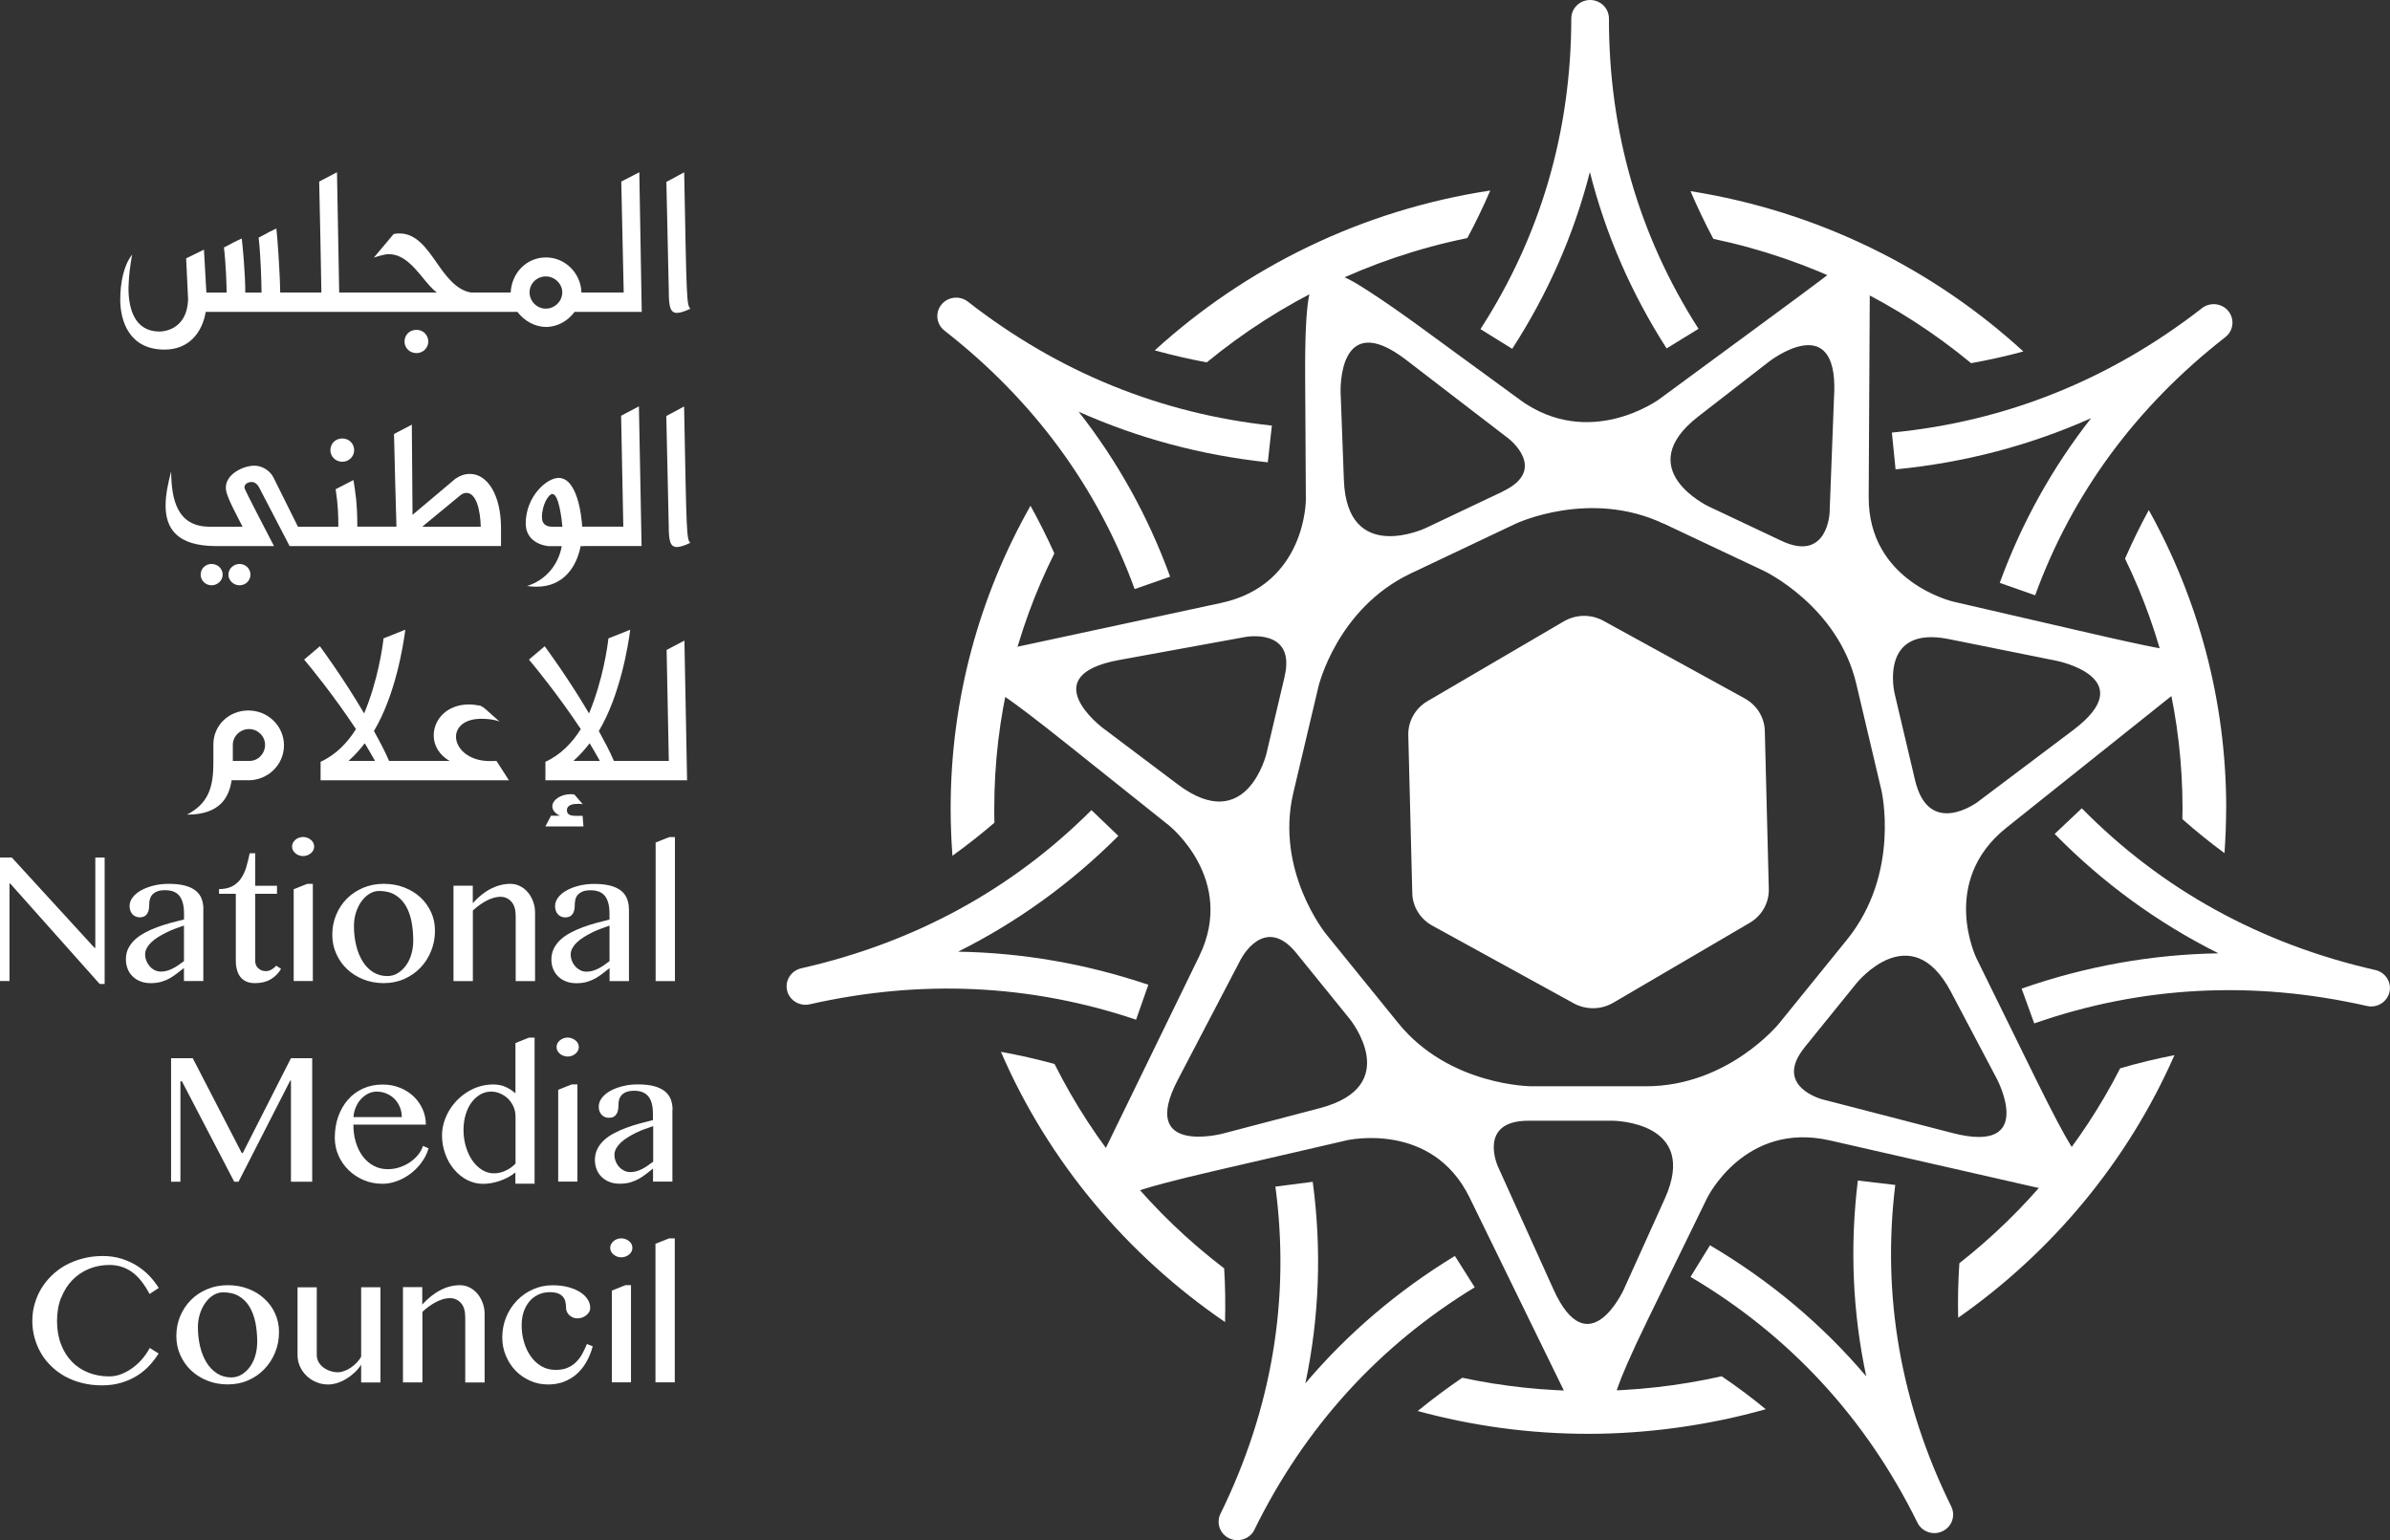 <?xml version="1.0" encoding="UTF-8"?>
<svg id="Layer_2" data-name="Layer 2" xmlns="http://www.w3.org/2000/svg" viewBox="0 0 304.68 196.36">
  <rect x="0" y="0" width="304.68" height="196.36" fill="#333333" stroke="none"/>
  <defs>
    <style>
      .cls-1 {
        fill: #fff;
      }
    </style>
  </defs>
  <g id="Layer_1-2" data-name="Layer 1">
    <g id="layer1">
      <g id="g5971">
        <g id="g3580">
          <path id="path3582" class="cls-1" d="m7.81,165.44c.34-.88.82-1.63,1.42-2.25.6-.61,1.3-1.09,2.11-1.42.81-.33,1.68-.5,2.61-.5,1.08,0,2.03.3,2.86.89.83.59,1.58,1.53,2.26,2.81l1.17-.77c-.33-.53-.73-1.04-1.19-1.53-.46-.49-.99-.92-1.59-1.3-.6-.37-1.25-.67-1.97-.9-.72-.22-1.51-.34-2.37-.34-.9,0-1.74.1-2.54.31-.79.2-1.52.49-2.19.85-.66.36-1.26.81-1.79,1.32-.53.51-.98,1.08-1.35,1.69-.37.61-.64,1.27-.84,1.96-.2.7-.29,1.42-.29,2.16s.1,1.45.29,2.15c.19.69.46,1.34.82,1.95.35.61.79,1.16,1.32,1.67.52.51,1.11.94,1.76,1.3.66.35,1.38.64,2.16.83.79.2,1.62.3,2.51.3s1.76-.11,2.5-.34c.75-.22,1.42-.53,2.01-.9.59-.37,1.11-.8,1.56-1.29s.84-1,1.17-1.53l-1.13-.71c-.23.44-.52.88-.88,1.31-.35.43-.76.82-1.21,1.16-.45.34-.94.62-1.46.84-.52.21-1.06.32-1.62.32-.94,0-1.83-.16-2.64-.48-.81-.32-1.52-.78-2.11-1.39-.59-.61-1.06-1.35-1.39-2.22-.34-.88-.51-1.87-.51-2.97s.17-2.1.52-2.98m23.85,10.54c.8-.35,1.49-.83,2.07-1.44.58-.61,1.04-1.31,1.37-2.13.33-.81.49-1.67.49-2.59,0-.83-.16-1.61-.49-2.34-.32-.73-.78-1.36-1.37-1.9-.58-.54-1.27-.97-2.07-1.27-.8-.31-1.67-.46-2.61-.46s-1.82.17-2.62.51c-.81.34-1.5.8-2.08,1.39-.58.58-1.03,1.27-1.36,2.05-.33.79-.49,1.63-.49,2.53,0,.85.16,1.65.49,2.4.33.75.78,1.4,1.36,1.96.58.55,1.27,1,2.08,1.32.8.33,1.68.49,2.62.49s1.82-.17,2.61-.52m-3.95-.87c-.53-.34-.98-.79-1.34-1.37-.36-.58-.64-1.25-.83-2.03-.19-.78-.29-1.61-.29-2.49,0-.61.09-1.19.26-1.73.18-.54.41-1.02.71-1.42.29-.41.63-.73,1.02-.96.39-.23.79-.35,1.2-.35.81,0,1.49.16,2.04.49.56.33,1,.78,1.35,1.35.34.57.59,1.24.75,2.01.15.76.23,1.59.23,2.47,0,.61-.08,1.19-.24,1.74-.16.55-.39,1.03-.69,1.44-.3.41-.65.74-1.05.98-.4.25-.85.37-1.33.37-.67,0-1.27-.17-1.8-.5m10.25-11.01v8.64c0,.52.1,1.01.31,1.47.2.45.48.85.84,1.19.35.34.76.61,1.24.81.48.2.98.3,1.52.3.36,0,.75-.07,1.15-.19.4-.13.8-.31,1.18-.55.38-.23.73-.5,1.06-.81.33-.31.6-.64.81-.98v2.27h2.46v-12.14h-2.46v8.87c-.15.27-.35.52-.58.76s-.49.44-.75.63c-.26.18-.54.32-.82.42-.28.1-.54.16-.79.16-.38,0-.73-.06-1.06-.18-.33-.12-.62-.27-.87-.47-.24-.19-.44-.43-.58-.69-.14-.27-.21-.55-.21-.85v-8.64h-2.46Zm13.46,12.14h2.46v-8.99c.28-.27.57-.51.87-.72.3-.21.6-.4.9-.55.3-.16.59-.27.89-.36.29-.08.57-.12.83-.12.58,0,1.05.21,1.42.62.37.41.55,1.02.55,1.82v8.31h2.47v-8.72c0-.5-.08-.98-.25-1.43-.17-.45-.39-.84-.67-1.17-.28-.33-.61-.59-1-.79-.38-.19-.79-.29-1.22-.29-.84,0-1.66.2-2.47.62-.81.41-1.59,1.03-2.34,1.85v-2.22h-2.46s0,12.14,0,12.14Zm20.45-.07c.61-.22,1.15-.54,1.63-.95.48-.42.9-.92,1.25-1.53.35-.6.64-1.28.84-2.05l-.74-.29c-.18.44-.38.87-.6,1.27-.22.4-.49.75-.8,1.05-.31.31-.68.55-1.1.72-.42.18-.92.26-1.5.26-.65,0-1.24-.15-1.77-.45-.53-.31-.99-.72-1.36-1.24-.38-.52-.67-1.13-.88-1.83-.21-.69-.31-1.42-.31-2.2,0-.57.08-1.11.24-1.62.16-.51.4-.95.7-1.33s.68-.68,1.13-.9c.45-.22.95-.34,1.51-.34.42,0,.76.05,1.03.15.27.1.48.24.64.42.15.17.26.39.32.63.06.25.09.51.09.79,0,.17.03.33.1.49.07.16.16.3.29.43.13.12.28.22.46.31.18.08.38.12.6.12.2,0,.4-.04.6-.1.19-.07.37-.17.52-.29.15-.12.28-.26.37-.42.1-.16.14-.33.14-.52,0-.4-.12-.79-.36-1.14-.24-.36-.57-.66-1-.92-.42-.26-.93-.46-1.51-.61-.58-.15-1.22-.22-1.92-.22-.89,0-1.72.17-2.5.52-.78.34-1.46.82-2.04,1.42-.59.61-1.05,1.31-1.38,2.12-.33.81-.5,1.67-.5,2.59,0,.83.15,1.61.46,2.34.31.73.72,1.37,1.25,1.91.52.54,1.15.97,1.86,1.28.71.32,1.47.47,2.28.47.7,0,1.36-.11,1.97-.33m6.8-18.2c-.17.06-.32.15-.44.26-.13.11-.23.24-.31.38-.08.15-.11.3-.11.47s.04.32.11.47c.08.15.18.28.31.38s.28.19.44.26c.17.06.35.1.55.1s.37-.04.55-.1c.17-.07.32-.15.45-.26s.23-.24.31-.38c.07-.15.11-.31.11-.47s-.04-.32-.11-.47c-.08-.15-.18-.28-.31-.38-.13-.11-.28-.2-.45-.26-.17-.07-.35-.1-.55-.1s-.37.03-.55.1m-.66,18.26h2.45v-12.39h-.71l-1.73.69v11.7Zm8.02-18.36h-.7l-1.75.69v17.67h2.46v-18.36Z"/>
        </g>
        <g id="g3584">
          <path id="path3586" class="cls-1" d="m21.81,150.66h1.19v-12.81h.19l6.67,12.81h.55l6.59-12.9h.09v12.9h2.71v-15.75h-2.71l-6.14,12.09h-.13l-6.25-12.09h-2.76v15.75Zm28.85-.1c.63-.24,1.2-.56,1.73-.97.52-.41.99-.88,1.38-1.43.4-.55.69-1.14.86-1.76l-.71-.31c-.11.37-.31.75-.59,1.1-.28.36-.62.67-1.02.95-.4.28-.85.5-1.34.67-.49.17-1.01.25-1.55.25-.64,0-1.23-.14-1.77-.43-.54-.28-1-.68-1.38-1.18-.39-.51-.69-1.11-.9-1.8s-.32-1.45-.32-2.27h9.24c0-.68-.13-1.33-.4-1.94s-.65-1.16-1.13-1.63c-.49-.47-1.07-.85-1.74-1.12-.67-.28-1.42-.42-2.24-.42-.91,0-1.75.17-2.5.51-.75.34-1.39.81-1.92,1.42-.53.6-.94,1.32-1.24,2.15-.29.83-.44,1.73-.44,2.7,0,.81.16,1.57.48,2.29.32.71.75,1.33,1.3,1.86.55.53,1.19.95,1.93,1.26.73.31,1.52.46,2.36.46.64,0,1.27-.12,1.9-.36m-5.59-8.16c.04-.46.14-.89.32-1.28.17-.4.39-.74.66-1.02.26-.28.57-.51.91-.68.34-.17.7-.25,1.07-.25.44,0,.86.08,1.25.25.39.16.73.39,1.02.68.29.29.51.63.68,1.03s.25.83.25,1.29h-6.15Zm20.65,8.51h2.44v-18.62h-.72l-1.72.69v6.41c-.38-.34-.8-.61-1.26-.82-.45-.21-.98-.31-1.58-.31s-1.18.09-1.73.25c-.55.16-1.06.4-1.55.7-.48.3-.92.65-1.32,1.06-.4.41-.73.85-1.02,1.33-.28.48-.5.99-.66,1.52-.16.54-.24,1.08-.24,1.63,0,.83.14,1.61.41,2.36.27.75.64,1.4,1.12,1.97s1.03,1.02,1.66,1.35c.64.33,1.32.5,2.05.5.35,0,.7-.04,1.07-.1.36-.07.73-.16,1.09-.29.35-.12.7-.28,1.03-.45.33-.18.64-.38.92-.61,0,0,0,1.45,0,1.45Zm0-2.56c-.15.16-.34.33-.54.48-.21.15-.43.28-.66.39-.23.12-.48.21-.74.27-.26.07-.52.1-.78.1-.54,0-1.05-.14-1.52-.43s-.89-.69-1.24-1.19c-.35-.5-.63-1.09-.83-1.76-.21-.67-.31-1.39-.31-2.16,0-.72.09-1.37.28-1.97.18-.6.43-1.11.75-1.54.32-.43.69-.76,1.12-1.01.43-.24.89-.36,1.38-.36.38,0,.75.08,1.12.23.37.16.7.37,1,.65.29.28.53.62.71,1.02.18.4.27.83.27,1.3v5.99Zm6.11-15.97c-.17.07-.32.15-.45.26-.13.11-.23.24-.31.38-.07.15-.11.31-.11.47s.04.32.11.47c.08.14.18.27.31.38.13.11.28.2.45.26.17.06.35.1.54.1s.37-.03.55-.1.32-.15.45-.26c.13-.11.23-.24.31-.38.08-.15.12-.3.12-.47s-.04-.32-.12-.47c-.07-.15-.18-.28-.31-.38-.13-.11-.28-.19-.45-.26-.17-.06-.36-.1-.55-.1s-.37.03-.54.1m-.66,18.26h2.45v-12.39h-.72l-1.73.69v11.7Zm14.58-9.17c0-.48-.08-.92-.23-1.32-.16-.4-.41-.74-.75-1.02-.35-.28-.8-.49-1.36-.65-.56-.15-1.25-.23-2.07-.23-.67,0-1.3.07-1.92.22-.61.15-1.14.35-1.59.6-.46.25-.82.55-1.09.9-.27.35-.4.72-.4,1.12,0,.2.03.39.09.57.06.17.15.32.27.45.11.13.25.23.41.3.16.07.33.1.52.1.25,0,.45-.04.61-.13.16-.09.28-.21.37-.36.1-.15.16-.31.19-.51.03-.19.05-.4.05-.61,0-.23.03-.45.08-.67.05-.22.16-.42.3-.59.15-.17.36-.31.62-.42.26-.1.6-.16,1.01-.16.37,0,.7.05,1,.16.29.1.55.27.75.5.21.23.37.54.48.92.11.38.16.85.16,1.4v.76c-.55.14-1.12.28-1.7.44s-1.15.34-1.69.54c-.55.2-1.06.43-1.55.69-.49.25-.92.55-1.28.88-.37.33-.65.71-.86,1.12-.21.42-.32.89-.32,1.41,0,.43.07.83.22,1.2.14.37.36.69.63.96.28.27.61.49,1,.64.4.16.83.23,1.32.23.52,0,.98-.06,1.38-.18.4-.12.76-.27,1.09-.46.33-.19.63-.4.91-.62.28-.22.57-.45.86-.67v1.66h2.47v-9.17Zm-2.47,6.63c-.25.18-.49.35-.72.52-.24.16-.47.31-.7.42-.23.12-.48.22-.73.29-.25.07-.51.1-.79.1-.26,0-.51-.06-.75-.17-.24-.12-.46-.28-.64-.48-.19-.2-.33-.43-.44-.7-.11-.27-.17-.55-.17-.84s.07-.56.22-.82c.15-.27.34-.51.59-.75s.54-.46.87-.66c.33-.21.68-.4,1.04-.58s.74-.34,1.12-.48c.38-.14.75-.27,1.1-.38v4.53Z"/>
        </g>
        <g id="g3588">
          <path id="path3590" class="cls-1" d="m0,125.07h1.21v-12.43h.09l11.41,12.81h.63v-16.12h-1.19v11.51h-.1l-10.54-11.51H0v15.75Zm25.93-9.17c0-.48-.08-.92-.23-1.32-.15-.4-.4-.74-.75-1.02-.34-.28-.8-.5-1.36-.65-.56-.15-1.25-.23-2.07-.23-.67,0-1.31.07-1.92.22-.61.15-1.14.35-1.59.6-.46.25-.82.55-1.09.9-.27.35-.4.72-.4,1.12,0,.21.03.39.09.57.06.17.15.32.26.45.11.13.25.23.41.3.16.07.33.11.52.11.25,0,.45-.05.61-.13.16-.09.28-.21.37-.36.09-.15.16-.32.19-.52.04-.19.05-.4.05-.61,0-.22.03-.45.08-.67.06-.22.16-.42.31-.59s.36-.31.62-.42c.26-.11.6-.16,1.02-.16.37,0,.7.05,1,.15.29.1.55.27.76.5.21.24.37.54.48.92.11.38.17.85.17,1.4v.76c-.55.13-1.12.28-1.71.44-.58.16-1.15.34-1.69.54-.55.2-1.06.43-1.55.69-.49.26-.91.55-1.28.88-.37.33-.65.71-.87,1.13-.21.42-.31.89-.31,1.41,0,.43.07.83.22,1.2.14.37.35.69.63.96.28.28.61.49,1,.64.39.16.83.23,1.31.23.52,0,.98-.06,1.38-.18.4-.12.76-.27,1.09-.46.32-.19.63-.4.91-.62.28-.23.57-.45.86-.67v1.66h2.47v-9.17Zm-2.47,6.63c-.25.18-.49.35-.73.52-.23.16-.47.3-.7.42-.24.12-.48.22-.73.29-.25.07-.51.11-.79.11-.26,0-.51-.06-.76-.17-.25-.12-.46-.28-.64-.48-.18-.2-.33-.43-.44-.7-.11-.27-.17-.55-.17-.84s.07-.56.22-.82c.14-.26.34-.51.59-.75.25-.23.54-.46.87-.66.33-.2.68-.4,1.05-.58.36-.18.74-.34,1.12-.48.38-.15.75-.27,1.1-.39v4.53Zm11.75.59c-.17.19-.37.36-.59.49-.23.13-.48.2-.76.2-.19,0-.36-.04-.52-.1-.17-.07-.31-.16-.43-.28-.12-.11-.22-.25-.28-.41-.07-.16-.1-.33-.1-.51v-8.56h2.78v-1.02h-2.78v-4.15h-.7c-.13.62-.27,1.21-.43,1.75-.16.55-.39,1.03-.67,1.45-.28.42-.65.75-1.1,1-.45.24-1.02.37-1.71.37v.6h2.14v8.56c0,.42.05.8.15,1.15.1.35.24.65.44.9.2.25.45.44.76.58.3.13.66.2,1.08.2.8,0,1.47-.16,2.02-.49.55-.33.99-.76,1.32-1.33l-.61-.4Zm2.88-16.31c-.17.06-.32.15-.44.26-.13.11-.23.24-.31.39-.07.14-.11.3-.11.47s.04.32.11.47c.08.14.18.27.31.38.13.11.27.2.44.26.17.07.35.1.54.1s.37-.03.55-.1c.17-.06.32-.15.45-.26.13-.11.23-.24.31-.38.07-.15.11-.31.11-.47s-.04-.32-.11-.47c-.08-.15-.18-.28-.31-.39-.13-.11-.28-.19-.45-.26s-.36-.1-.55-.1-.37.04-.54.1m-.66,18.26h2.45v-12.39h-.71l-1.73.69v11.7Zm14.1-.26c.79-.35,1.49-.83,2.07-1.44.58-.61,1.04-1.32,1.36-2.13.33-.81.49-1.68.49-2.6,0-.83-.16-1.61-.49-2.33-.33-.73-.78-1.36-1.36-1.9-.58-.54-1.28-.96-2.07-1.27-.8-.31-1.67-.46-2.62-.46s-1.82.17-2.62.51c-.8.34-1.5.8-2.08,1.39-.58.58-1.03,1.27-1.36,2.06-.33.79-.49,1.63-.49,2.52s.16,1.65.49,2.4c.33.75.78,1.41,1.36,1.96.58.56,1.27,1,2.08,1.33.8.32,1.68.49,2.62.49s1.82-.18,2.62-.52m-3.95-.87c-.53-.33-.98-.79-1.34-1.37-.36-.58-.64-1.25-.83-2.03-.19-.78-.29-1.6-.29-2.49,0-.61.09-1.19.26-1.73.18-.55.41-1.02.71-1.43.29-.4.64-.73,1.02-.96.39-.23.79-.35,1.2-.35.81,0,1.49.16,2.04.49s1,.78,1.35,1.35c.34.57.59,1.24.75,2.01.15.76.23,1.59.23,2.47,0,.61-.08,1.2-.24,1.74-.16.55-.39,1.03-.69,1.44-.3.41-.65.74-1.05.98-.4.25-.85.37-1.33.37-.67,0-1.27-.17-1.8-.5m10.25,1.14h2.46v-9c.28-.26.57-.5.87-.71.3-.22.6-.4.9-.56.3-.15.6-.27.89-.35.29-.08.57-.13.83-.13.58,0,1.05.21,1.42.62.37.42.55,1.02.55,1.82v8.31h2.47v-8.72c0-.5-.08-.98-.25-1.43s-.39-.84-.67-1.17c-.28-.33-.61-.6-1-.79-.38-.19-.79-.29-1.22-.29-.84,0-1.66.21-2.47.61-.81.41-1.59,1.03-2.33,1.85v-2.22h-2.46v12.14Zm22.35-9.17c0-.48-.08-.92-.23-1.32-.16-.4-.4-.74-.75-1.02-.35-.28-.8-.5-1.36-.65-.56-.15-1.25-.23-2.07-.23-.67,0-1.31.07-1.92.22-.61.15-1.14.35-1.59.6-.46.25-.82.55-1.09.9-.27.35-.4.72-.4,1.12,0,.21.03.39.09.57.06.17.15.32.26.45.12.13.25.23.41.3.16.07.33.11.53.11.24,0,.45-.05.61-.13.16-.09.28-.21.37-.36.09-.15.16-.32.19-.52.04-.19.05-.4.05-.61,0-.22.03-.45.08-.67.05-.22.16-.42.31-.59.15-.17.35-.31.61-.42.26-.11.6-.16,1.02-.16.37,0,.7.05,1,.15.3.1.55.27.76.5.21.24.37.54.48.92.11.38.17.85.17,1.4v.76c-.55.13-1.12.28-1.7.44s-1.15.34-1.69.54c-.55.2-1.06.43-1.55.69-.49.26-.92.55-1.28.88-.37.33-.65.71-.87,1.13-.21.42-.32.89-.32,1.41,0,.43.07.83.22,1.2.15.37.36.69.64.96.28.28.61.49,1,.64.39.16.83.23,1.32.23.52,0,.98-.06,1.38-.18.4-.12.76-.27,1.09-.46.33-.19.63-.4.91-.62.28-.23.57-.45.86-.67v1.66h2.47v-9.17h0Zm-2.47,6.63c-.25.18-.49.35-.72.52-.23.16-.47.3-.7.42-.23.12-.48.22-.73.29-.25.07-.52.11-.79.11-.26,0-.52-.06-.76-.17-.24-.12-.46-.28-.64-.48-.18-.2-.33-.43-.44-.7s-.17-.55-.17-.84.07-.56.22-.82c.15-.26.34-.51.6-.75.25-.23.54-.46.87-.66.33-.2.68-.4,1.04-.58s.74-.34,1.12-.48c.38-.15.75-.27,1.1-.39v4.53Zm8.33-15.82h-.7l-1.75.69v17.67h2.46v-18.36Z"/>
        </g>
        <g id="g3592">
          <path id="path3594" class="cls-1" d="m31.66,99.48c2.49,0,4.54-1.97,4.54-4.45s-2.04-4.45-4.54-4.45-4.46,1.92-4.46,4.31v2.36c0,3.17-.65,5.2-3.37,6.61,4.2,0,5.36-2.17,5.7-4.39h2.13Zm-1.98-2.47v-2.06c0-1.08.94-2,2.07-2s2.04.92,2.04,2c0,1.14-.88,2.06-1.98,2.06h-2.13Zm21.9,2.47v-2.47h-1.98c-.51-1.2-1.16-2.42-1.93-3.81,2.73-4.58,3.74-10.86,4-12.92l-2.78,1.11c-.11,1.08-.73,5.44-2.47,9.56-2.69-4.58-5.64-8.56-5.64-8.56l-2.01,1.7c.74.86,3.74,4.53,6.61,8.86-1.08,1.75-2.61,3.31-4.51,4.17v2.36h10.72Zm-7.15-2.47c.85-.75,1.56-1.59,2.07-2.25.4.64.94,1.61,1.31,2.25h-3.38Zm18.86,0c-.48.02-.7.02-.85.02-2.75,0-4.31-1.64-4.31-3.11,0-1.14.99-2.28,3.21-2.28.65,0,1.62.05,2.35.36-1.96-1.75-2.01-1.81-2.27-1.92,0,0-.03-.03-.17-.11-.51-.08-.99-.16-1.45-.16-2.89,0-4.51,1.97-4.51,3.95,0,1.25.68,2.5,2.04,3.25h-6.21v2.47h13.76l-1.59-2.47Zm16.96,2.47v-2.47h-1.99c-.51-1.2-1.16-2.42-1.92-3.81,2.72-4.58,3.74-10.86,4-12.92l-2.78,1.11c-.11,1.08-.74,5.44-2.47,9.56-2.7-4.58-5.65-8.56-5.65-8.56l-2.01,1.7c.73.86,3.74,4.53,6.61,8.86-1.08,1.75-2.61,3.31-4.51,4.17v2.36h10.72Zm-7.15-2.47c.85-.75,1.56-1.59,2.07-2.25.4.64.93,1.61,1.3,2.25h-3.38Zm1.16,7h-.94c-.54,0-1.05-.14-1.05-.7,0-.72.8-.83,1.45-.83.17,0,.37,0,.57.05l-1.05-1.22c-.2-.06-.34-.06-.48-.06-1.3,0-2.35.75-2.35,1.55,0,.42.28.86.97,1.2h-1.14l-.71,1.36h4.85l-.11-1.36Zm13.33-4.53l-.34-17.81-2.27,1.19c.08,4.64.2,9.5.28,14.15h-5.47v2.47s7.8,0,7.8,0Z"/>
        </g>
        <g id="g3596">
          <path id="path3598" class="cls-1" d="m38.18,69.62v-2.47h-.2c-1.05-2.11-2.04-4.09-3.09-6.22-.48-1-1.56-1.56-2.44-1.56-1.5,0-3.66,1.11-3.66,2.78,0,.61.2,1.33,2.13,5h-4.2c-4.14,0-4.88-3.47-4.9-7.06-.4,1.5-.71,3-.71,4.36,0,2.92,1.45,5.17,6.44,5.17h7.38c-3.71-7.14-3.77-7.33-3.77-7.47,0-.45.45-.7.94-.7.42,0,.79.34,1.05.92l3.77,7.25h1.28Zm-9.79,3.64c0-.75-.63-1.36-1.42-1.36s-1.39.61-1.39,1.36.63,1.36,1.39,1.36,1.42-.61,1.42-1.36m3.54,0c0-.75-.62-1.36-1.39-1.36s-1.42.61-1.42,1.36.65,1.36,1.42,1.36,1.39-.61,1.39-1.36m13.22-15.86c0-.86-.68-1.5-1.5-1.5-.88,0-1.53.64-1.53,1.5,0,.8.65,1.47,1.53,1.47.82,0,1.5-.67,1.5-1.47m.6,12.22v-2.47h-.2v-.17c0-2.8-.25-4.25-.49-5.78l-2.27,1.17c.31,2.11.34,3.19.34,4.78h-5.39v2.47h8Zm18.12,0v-2.28c0-4.25-1.73-6.92-3.97-6.92-.6,0-1.22.19-1.84.61l-5.47,4.61-.09-11.5-2.27,1.19c.08,3.89.2,7.92.31,11.81h-5.22v2.47h18.55Zm-5.19-6.47c.25-.22.54-.31.79-.31,1.22,0,1.76,2.11,1.82,4.31h-7.46l4.85-4Zm15.74,6.47v-2.47h-.2c-.08-1.39-.62-6.22-3.01-6.22-1.53,0-4.19,2.39-4.19,5.81,0,1.89,1.48,2.72,2.89,2.89h1.7c-.37,2.19-1.9,4.31-4.43,5.08.45.06.85.09,1.22.09,3.52,0,5.13-2.64,5.62-5.17h.4Zm-4-2.47c-.6,0-1.33-.17-1.33-1.22,0-1.59.85-2.95,1.33-2.95.82,0,1.19,3.2,1.28,4.17h-1.28Zm11.37,2.47l-.34-17.81-2.27,1.19c.08,4.64.2,9.5.28,14.14h-5.47v2.47h7.8Zm3.46-2.58c0,1.94.2,2.7,1.05,2.7.37,0,.94-.17,1.7-.53-.48-.5-.48-1.03-.79-17.39l-2.27,1.22.31,14Z"/>
        </g>
        <g id="g3600">
          <path id="path3602" class="cls-1" d="m35.94,39.77v-2.47h-.22c-.03-2.58-.37-7.31-.49-8.17-.2.11-.76.36-.96.47-.37.23-.88.48-1.3.7.25,2,.37,5.72.37,7h-2.07c0-2.45-.34-6-.45-6.89-.2.08-.77.36-.99.47-.37.19-.85.47-1.28.67.25,2.08.34,4.86.34,5.72v.03h-2.58l-.31-5.47-2.27,1.11.25,5.25c-.14,3.92-3.23,4.08-3.63,4.08-3.12,0-3.97-2.78-3.97-5.53,0-.25.03-.5.03-.73.11-2.08.45-3.56.45-3.56-1.11,1.36-1.53,3.67-1.53,5.73,0,2.78,1.16,6.39,5.65,6.39,3.09,0,4.79-2.14,5.25-4.81h9.73Zm7.55,0v-2.47h-.25l-.28-15.34-2.27,1.19c.11,4.64.2,9.5.28,14.14h-5.48v2.47h8Zm38.32,0l-.31-17.81-2.3,1.19c.11,4.64.2,9.5.31,14.14h-5.39c-.06-2.42-2.04-4.47-4.51-4.47s-4.37,1.94-4.51,4.47h-5.08c-1.84-.31-3.15-2.06-4.34-3.78-1.33-1.92-2.64-3.75-4.76-3.75-.4,0-.74.08-.74.08l-2.52,3c.94-.31,1.56-.44,1.87-.44,1.87,0,3.15,1.53,4.34,2.97.6.72,1.14,1.42,1.82,1.92h-12.62v2.47h22.89c.85,1.11,2.16,1.92,3.66,1.92s2.81-.81,3.63-1.92h8.57Zm-12.23-.42c-1.13,0-2.07-.94-2.07-2.08s.94-2.03,2.07-2.03,2.1.94,2.1,2.03c0,1.14-.96,2.08-2.1,2.08m-14.98,4.2c0-.86-.68-1.5-1.5-1.5-.88,0-1.53.64-1.53,1.5,0,.8.65,1.47,1.53,1.47.82,0,1.5-.67,1.5-1.47m30.66-6.36c0,1.94.2,2.7,1.05,2.7.37,0,.94-.17,1.7-.53-.48-.5-.48-1.03-.79-17.39l-2.27,1.22.31,14Z"/>
        </g>
        <g id="g3604">
          <path id="path3606" class="cls-1" d="m264.29,93.08l-12.17,9.16s-6.23,4.68-7.99-2.79l-2.61-11.07s-2.06-8.71,6.93-6.9l13.75,2.77s10.91,2.19,2.09,8.83m-30.47-42.91l-.58,15.19s-.25,6.37-6.14,3.59l-9.27-4.38s-10.03-4.73-1.31-11.49l9.01-6.99s8.72-6.77,8.3,4.08m-21.75,16.58l12.78,6.03s9.44,4.45,11.78,14.4l3.2,13.55s2.5,10.58-4.41,19.1l-8.64,10.66s-6.49,8.01-16.98,8h-14.57s-10.48-.03-16.98-8.04l-9.24-11.4s-6.49-8.01-4.15-17.96l3.21-13.57s2.35-9.95,11.78-14.42l13.35-6.33s9.43-4.47,18.86-.01m-20.49-4.1l-9.83,4.66s-10.02,4.75-10.43-6.1l-.42-11.22s-.41-10.84,8.34-4.13l13.07,10.04s5.14,3.95-.74,6.74m-27.8,23.59l-2.32,9.82s-2.5,10.58-11.31,3.94l-9.59-7.22s-8.81-6.64,2.13-8.64l16.11-2.94s6.44-1.18,4.97,5.04m-5.52,35.96s2.97-5.69,7.03-.68l6.82,8.42s6.91,8.52-3.85,11.34l-12.39,3.25s-10.76,2.82-5.71-6.85l8.09-15.48Zm36.62,20.68h10.71s11.14.03,6.65,9.96l-5.21,11.53s-4.49,9.94-8.98,0l-7.08-15.66s-2.64-5.84,3.91-5.83m35.2-9.37l6.64-8.2s6.9-8.52,12,1.13l5.88,11.14s5.1,9.65-5.67,6.87l-16.58-4.29s-6.34-1.63-2.27-6.64m47.69-44.86c-.4-2.07-.9-4.1-1.5-6.1-.08.1-.12.15-.15.19,0,0-.08.1,0,0,0,0-.15.18-10.99-2.33l-16.11-3.72s-10.84-2.5-10.78-13.36l.14-25.96.14-.06c-1.74-.91-3.52-1.74-5.34-2.48v.06s.03.06-8.87,6.6l-12.78,9.4s-8.9,6.54-17.81.03c0,0,.02.01.05.03.03.03.07.05.11.08.03.02.06.04.09.07.08.06.15.11.23.16.03.02.06.04.08.06.07.06.15.11.21.16.06.04.12.09.18.13.08.06.16.11.23.16.13.09.25.18.34.25,0,0,.02.01.02.02.26.19.35.25,0,0,0,0-.01-.01-.02-.02-.09-.06-.2-.15-.34-.25-.08-.05-.15-.11-.23-.16-.06-.04-.12-.08-.18-.13-.07-.05-.14-.1-.21-.16-.02-.02-.05-.04-.08-.06-.08-.06-.73-.53-.79-.58-.03-.01.5.37.47.34-.04-.03-.08-.06-.11-.08-.01-.01-.03-.02-.05-.03-1.96-1.44-5.86-4.28-13.13-9.59,0,0-8.92-6.51-9.83-6.13-.91.37-2.69,1.21-3.56,1.66,0,0-.87.45-.8,11.31l.09,15.51s.06,10.86-10.82,13.19l-26.78,5.76-.49-.6c-.64,2.11-1.17,4.26-1.58,6.46l.39-.19s.39-.18,9.01,6.7l12.83,10.24s8.62,6.88,3.84,16.68l-12.39,25.44h-1.08c1.36,1.92,2.82,3.77,4.38,5.53l.13-.56s.13-.56,10.97-3.07l16.83-3.89s10.84-2.5,15.63,7.3l12.3,25.18-.97,1.2c1.26.07,2.52.11,3.8.11s2.58-.04,3.86-.12l-.48-.59s-.48-.6,4.3-10.4l7.48-15.33s4.79-9.8,15.64-7.33l27.44,6.25.28,1.2c1.59-1.78,3.09-3.65,4.47-5.6h-.59s-.59,0-5.4-9.79l-7.5-15.26s-4.81-9.79,3.81-16.67l21.44-17.11.52.24Z"/>
        </g>
        <g id="g3608">
          <path id="path3610" class="cls-1" d="m157.75,196.36c-.35,0-.7-.07-1.04-.23-1.19-.56-1.7-1.97-1.12-3.14,6.55-13.35,8.91-27.38,7-41.71l4.76-.61c1.16,8.69.84,17.28-.94,25.69,5.39-6.36,11.76-11.79,19.06-16.24l2.53,4c-12.22,7.44-21.67,17.84-28.08,30.89,0,0,0,.01,0,.02-.42.84-1.27,1.33-2.17,1.33"/>
        </g>
        <g id="g3612">
          <path id="path3614" class="cls-1" d="m144.82,130c-13.4-4.52-27.4-5.18-41.6-1.96h0c-1.29.29-2.58-.5-2.88-1.76-.3-1.27.51-2.53,1.8-2.83,14.44-3.27,26.89-10.06,37-20.17l3.43,3.29c-6.05,6.05-12.88,10.98-20.43,14.76,8.22.14,16.33,1.54,24.25,4.22l-1.56,4.45Z"/>
        </g>
        <g id="g3616">
          <path id="path3618" class="cls-1" d="m144.65,75.11c-4.75-13.02-12.91-24.11-24.25-32.96-1.04-.81-1.21-2.29-.39-3.31.83-1.02,2.34-1.19,3.38-.38,0,0,0,0,0,0,11.5,8.97,24.54,14.28,38.75,15.8l-.52,4.68c-8.45-.9-16.51-3.06-24.11-6.45,4.97,6.34,8.87,13.37,11.66,21.03l-4.52,1.58Z"/>
        </g>
        <g id="g3620">
          <path id="path3622" class="cls-1" d="m246.6,195.46c-.89,0-1.75-.49-2.16-1.33-6.57-13.34-16.31-23.88-28.93-31.34l2.48-4.03c7.66,4.52,14.32,10.11,19.92,16.71-1.74-8.17-2.1-16.51-1.07-24.96l4.77.56c-1.72,14.09.68,27.89,7.14,41,0,0,0,0,0,.01.58,1.17.07,2.58-1.12,3.14-.34.16-.69.24-1.04.24"/>
        </g>
        <g id="g3624">
          <path id="path3626" class="cls-1" d="m259.33,130.48l-1.61-4.44c8.18-2.86,16.58-4.36,25.09-4.5-7.74-3.87-14.73-8.96-20.88-15.22l3.46-3.27c10.18,10.35,22.77,17.29,37.42,20.62,1.29.29,2.1,1.56,1.8,2.82-.3,1.27-1.59,2.06-2.88,1.76h0c-14.48-3.29-28.74-2.55-42.39,2.22"/>
        </g>
        <g id="g3628">
          <path id="path3630" class="cls-1" d="m259.45,75.9l-4.52-1.59c2.79-7.65,6.69-14.67,11.65-21-7.84,3.5-16.17,5.68-24.93,6.53l-.47-4.69c14.51-1.4,27.81-6.74,39.53-15.86,0,0,0,0,0,0,1.04-.81,2.55-.64,3.37.38.82,1.02.65,2.5-.39,3.31,0,0,0,0,0,0-11.34,8.84-19.51,19.91-24.25,32.92"/>
        </g>
        <g id="g3632">
          <path id="path3634" class="cls-1" d="m192.79,44.48l-4.06-2.52c7.66-11.86,11.56-25.18,11.58-39.61,0-1.3,1.08-2.35,2.4-2.35h0c1.33,0,2.4,1.06,2.4,2.36-.02,14.39,3.82,27.7,11.42,39.56l-4.07,2.5c-4.51-7.04-7.78-14.56-9.78-22.49-2.03,7.95-5.34,15.49-9.9,22.54"/>
        </g>
        <g id="g3636">
          <path id="path3638" class="cls-1" d="m126.75,103.06c0-11.65,2.76-22.69,7.66-32.51-.93-2.07-1.95-4.1-3.04-6.07-6.48,11.44-10.18,24.6-10.18,38.58,0,2.03.08,4.04.23,6.04,1.84-1.33,3.63-2.73,5.35-4.21-.02-.61-.02-1.22-.02-1.83m7.69,32.59c-2.26-.62-4.55-1.14-6.84-1.55,6.04,13.96,16.03,25.88,28.57,34.45.06-2.27.03-4.55-.11-6.84-9.08-6.93-16.51-15.84-21.62-26.05m52.62-105.31c1.06-1.98,2.04-4.01,2.92-6.06-16.38,2.49-31.15,9.79-42.77,20.38,2.18.6,4.39,1.11,6.63,1.53,9.41-7.75,20.76-13.31,33.22-15.85m32.42,145.11c-5.46,1.23-11.14,1.88-16.98,1.88-5.52,0-10.9-.58-16.09-1.69-1.96,1.34-3.86,2.75-5.68,4.24,6.93,1.89,14.23,2.91,21.77,2.91s15.42-1.1,22.6-3.14c-1.8-1.48-3.67-2.88-5.62-4.2m31.8-129.16c2.25-.4,4.47-.9,6.66-1.49-11.53-10.56-26.18-17.87-42.43-20.44.88,2.06,1.85,4.09,2.91,6.08,12.33,2.6,23.55,8.15,32.86,15.85m25.93,88.22c-2.32.45-4.64,1.01-6.93,1.68-4.94,9.67-11.97,18.15-20.5,24.85-.15,2.32-.21,4.64-.15,6.95,12.04-8.43,21.65-20,27.57-33.48m6.6-31.45c0-13.77-3.58-26.73-9.87-38.04-1.1,2.01-2.1,4.07-3.03,6.19,4.7,9.66,7.33,20.46,7.33,31.85,0,.46-.01.91-.02,1.36,1.73,1.54,3.52,2.97,5.37,4.34.13-1.88.21-3.78.21-5.7"/>
        </g>
        <g id="g3640">
          <path id="path3642" class="cls-1" d="m199.35,79.22l-17.39,10.18c-1.54.91-2.47,2.55-2.43,4.31l.51,20.17c.04,1.71,1.01,3.28,2.55,4.13l18.02,9.9c1.57.86,3.5.84,5.05-.07l17.4-10.19c1.54-.9,2.47-2.55,2.43-4.3l-.51-20.17c-.04-1.71-1.01-3.28-2.55-4.13l-18.02-9.9c-1.57-.87-3.5-.84-5.05.07"/>
        </g>
      </g>
    </g>
  </g>
</svg>